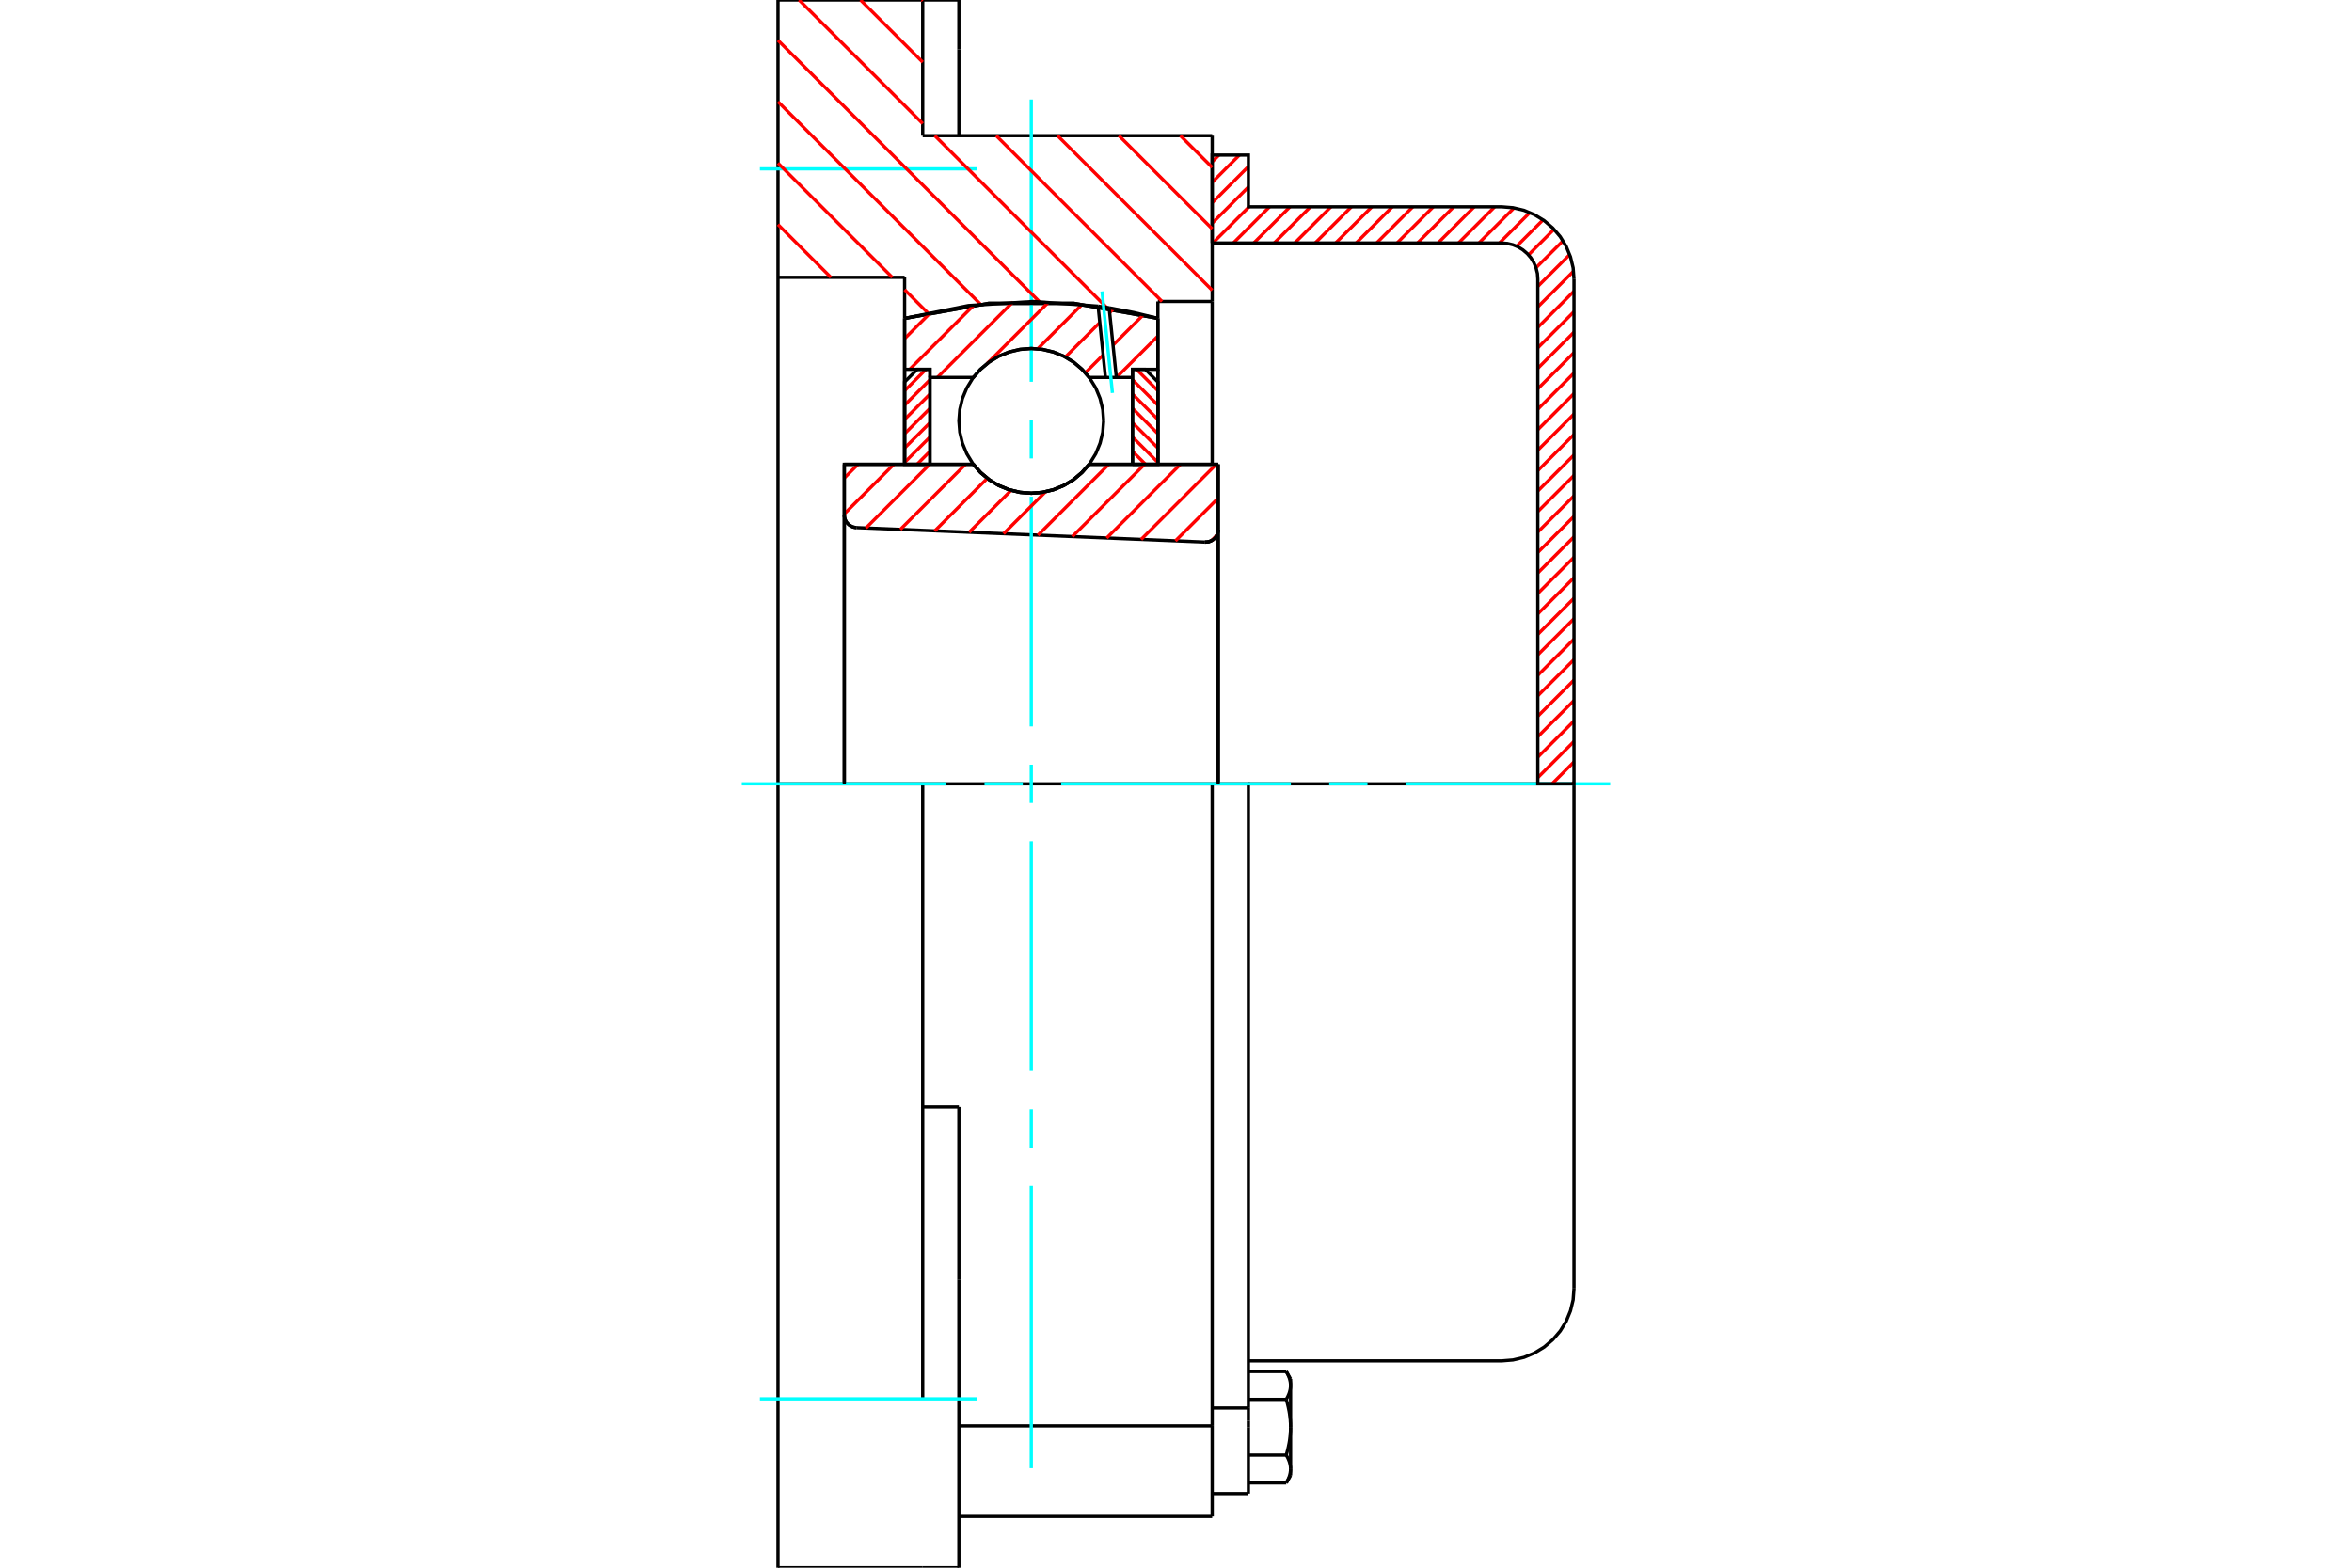 <?xml version="1.0" standalone="no"?>
<!DOCTYPE svg PUBLIC "-//W3C//DTD SVG 1.1//EN"
	"http://www.w3.org/Graphics/SVG/1.1/DTD/svg11.dtd">
<svg xmlns="http://www.w3.org/2000/svg" height="100%" width="100%" viewBox="0 0 36000 24000">
	<rect x="-1800" y="-1200" width="39600" height="26400" style="fill:#FFF"/>
	<g style="fill:none; fill-rule:evenodd" transform="matrix(1 0 0 1 0 0)">
		<g style="fill:none; stroke:#000; stroke-width:50; shape-rendering:geometricPrecision">
			<polyline points="18444,8299 18475,8298 18506,8292 18535,8281 18562,8265 18586,8245 18607,8222 18624,8196 18636,8167 18644,8137 18646,8106"/>
			<line x1="18646" y1="7108" x2="18646" y2="8106"/>
			<line x1="16671" y1="7108" x2="18646" y2="7108"/>
			<polyline points="14898,7108 15011,7236 15143,7346 15289,7434 15448,7498 15614,7538 15785,7551 15955,7538 16122,7498 16280,7434 16427,7346 16558,7236 16671,7108"/>
			<line x1="12923" y1="7108" x2="14898" y2="7108"/>
			<line x1="12923" y1="7883" x2="12923" y2="7108"/>
			<polyline points="12923,7883 12925,7913 12932,7942 12943,7969 12958,7995 12977,8017 12999,8037 13024,8053 13051,8066 13079,8073 13109,8077"/>
			<line x1="18444" y1="8299" x2="13109" y2="8077"/>
			<line x1="18646" y1="8106" x2="18646" y2="12000"/>
			<line x1="12923" y1="7883" x2="12923" y2="12000"/>
			<polyline points="18444,8299 18475,8298 18506,8292 18535,8281 18562,8265 18586,8245 18607,8222 18624,8196 18636,8167 18644,8137 18646,8106"/>
			<polyline points="18554,23215 18554,21849 18554,21829"/>
			<line x1="14677" y1="21829" x2="18554" y2="21829"/>
			<line x1="14123" y1="2077" x2="18554" y2="2077"/>
			<line x1="18554" y1="12000" x2="18554" y2="21829"/>
			<line x1="18554" y1="12000" x2="14123" y2="12000"/>
			<line x1="14677" y1="16947" x2="14123" y2="16947"/>
			<line x1="14123" y1="12000" x2="11908" y2="12000"/>
			<line x1="13846" y1="4246" x2="11908" y2="4246"/>
			<line x1="13846" y1="4874" x2="13846" y2="4246"/>
			<polyline points="17723,4874 16438,4644 15132,4644 13846,4874"/>
			<line x1="17723" y1="4615" x2="17723" y2="4874"/>
			<line x1="18554" y1="4615" x2="17723" y2="4615"/>
			<line x1="18554" y1="2077" x2="18554" y2="4615"/>
			<line x1="14123" y1="0" x2="14123" y2="2077"/>
			<line x1="11908" y1="0" x2="14123" y2="0"/>
			<line x1="11908" y1="4246" x2="11908" y2="0"/>
			<line x1="17723" y1="4874" x2="17723" y2="7108"/>
			<line x1="13846" y1="7108" x2="13846" y2="4874"/>
			<line x1="18554" y1="4615" x2="18554" y2="7108"/>
			<line x1="11908" y1="12000" x2="11908" y2="4246"/>
			<polyline points="11908,24000 11908,21415 11908,12000"/>
			<line x1="14677" y1="19588" x2="14677" y2="16947"/>
			<line x1="14123" y1="21415" x2="14123" y2="12000"/>
			<line x1="14677" y1="24000" x2="14677" y2="19588"/>
			<line x1="14677" y1="757" x2="14677" y2="0"/>
			<line x1="14677" y1="2077" x2="14677" y2="757"/>
			<line x1="11908" y1="24000" x2="14123" y2="24000"/>
			<line x1="14677" y1="23215" x2="18554" y2="23215"/>
			<line x1="14677" y1="0" x2="14123" y2="0"/>
			<line x1="14123" y1="24000" x2="14677" y2="24000"/>
			<line x1="18554" y1="21555" x2="19108" y2="21555"/>
			<line x1="19108" y1="21751" x2="19108" y2="21555"/>
			<line x1="19108" y1="21849" x2="19108" y2="21751"/>
			<line x1="19108" y1="22865" x2="19108" y2="21849"/>
			<polyline points="19108,21555 19108,12000 18554,12000"/>
			<polyline points="19688,21423 19692,21416 19695,21409 19699,21403 19702,21396 19706,21390 19709,21383 19712,21377 19715,21371 19718,21364 19721,21358 19723,21352 19726,21346 19728,21340 19731,21333 19733,21327 19735,21321 19737,21315 19739,21309 19740,21303 19742,21298 19743,21292 19745,21286 19746,21280 19747,21274 19749,21268 19750,21262 19750,21256 19751,21251 19752,21245 19753,21239 19753,21233 19753,21227 19754,21221 19754,21216 19754,21210"/>
			<polyline points="19754,21849 19754,21838 19754,21826 19753,21814 19753,21802 19753,21791 19752,21779 19751,21767 19750,21756 19750,21744 19749,21732 19747,21721 19746,21709 19745,21697 19743,21685 19742,21674 19740,21662 19739,21650 19737,21638 19735,21626 19733,21614 19731,21602 19728,21589 19726,21577 19723,21565 19721,21552 19718,21540 19715,21527 19712,21515 19709,21502 19706,21489 19702,21476 19699,21463 19695,21450 19692,21436 19688,21423"/>
			<line x1="19754" y1="21210" x2="19754" y2="21849"/>
			<polyline points="19754,22489 19754,22483 19754,22477 19753,22471 19753,22465 19753,22460 19752,22454 19751,22448 19750,22442 19750,22436 19749,22430 19747,22424 19746,22419 19745,22413 19743,22407 19742,22401 19740,22395 19739,22389 19737,22383 19735,22377 19733,22371 19731,22365 19728,22359 19726,22353 19723,22347 19721,22340 19718,22334 19715,22328 19712,22321 19709,22315 19706,22309 19702,22302 19699,22296 19695,22289 19692,22282 19688,22276"/>
			<line x1="19754" y1="21849" x2="19754" y2="22489"/>
			<polyline points="19688,22276 19692,22262 19695,22249 19699,22236 19702,22222 19706,22209 19709,22197 19712,22184 19715,22171 19718,22158 19721,22146 19723,22134 19726,22121 19728,22109 19731,22097 19733,22085 19735,22073 19737,22061 19739,22049 19740,22037 19742,22025 19743,22013 19745,22001 19746,21989 19747,21978 19749,21966 19750,21954 19750,21943 19751,21931 19752,21919 19753,21908 19753,21896 19753,21884 19754,21873 19754,21861 19754,21849"/>
			<line x1="19754" y1="22489" x2="19754" y2="22588"/>
			<polyline points="19688,22702 19692,22695 19695,22689 19699,22682 19702,22675 19706,22669 19709,22662 19712,22656 19715,22650 19718,22643 19721,22637 19723,22631 19726,22625 19728,22619 19731,22613 19733,22606 19735,22600 19737,22594 19739,22588 19740,22583 19742,22577 19743,22571 19745,22565 19746,22559 19747,22553 19749,22547 19750,22541 19750,22535 19751,22530 19752,22524 19753,22518 19753,22512 19753,22506 19754,22500 19754,22495 19754,22489"/>
			<polyline points="19754,21210 19754,21204 19754,21198 19753,21192 19753,21186 19753,21180 19752,21175 19751,21169 19750,21163 19750,21157 19749,21151 19747,21145 19746,21140 19745,21134 19743,21128 19742,21122 19740,21116 19739,21110 19737,21104 19735,21098 19733,21092 19731,21086 19728,21080 19726,21074 19723,21068 19721,21061 19718,21055 19715,21049 19712,21042 19709,21036 19706,21030 19702,21023 19699,21017 19695,21010 19692,21003 19688,20997"/>
			<line x1="19754" y1="21111" x2="19754" y2="21210"/>
			<line x1="19108" y1="22702" x2="19688" y2="22702"/>
			<line x1="19108" y1="22276" x2="19688" y2="22276"/>
			<line x1="19108" y1="21423" x2="19688" y2="21423"/>
			<line x1="19108" y1="20997" x2="19688" y2="20997"/>
			<polyline points="24092,12000 22985,12000 19108,12000"/>
			<line x1="24092" y1="19726" x2="24092" y2="12000"/>
			<line x1="18554" y1="22865" x2="19108" y2="22865"/>
			<line x1="19688" y1="22702" x2="19754" y2="22588"/>
			<line x1="19754" y1="21111" x2="19688" y2="20997"/>
			<polyline points="22985,20834 23158,20820 23327,20780 23487,20713 23636,20622 23768,20509 23881,20377 23972,20229 24038,20068 24079,19899 24092,19726"/>
			<line x1="19108" y1="20834" x2="22985" y2="20834"/>
		</g>
		<g style="fill:none; stroke:#0FF; stroke-width:50; shape-rendering:geometricPrecision">
			<line x1="15785" y1="22477" x2="15785" y2="18155"/>
			<line x1="15785" y1="17568" x2="15785" y2="16982"/>
			<line x1="15785" y1="16396" x2="15785" y2="12879"/>
			<line x1="15785" y1="12293" x2="15785" y2="11707"/>
			<line x1="15785" y1="11121" x2="15785" y2="7604"/>
			<line x1="15785" y1="7018" x2="15785" y2="6432"/>
			<line x1="15785" y1="5845" x2="15785" y2="1523"/>
			<line x1="11354" y1="12000" x2="14483" y2="12000"/>
			<line x1="15069" y1="12000" x2="15655" y2="12000"/>
			<line x1="16242" y1="12000" x2="19758" y2="12000"/>
			<line x1="20345" y1="12000" x2="20931" y2="12000"/>
			<line x1="21517" y1="12000" x2="24646" y2="12000"/>
			<line x1="11631" y1="2585" x2="14954" y2="2585"/>
			<line x1="11631" y1="21415" x2="14954" y2="21415"/>
		</g>
		<g style="fill:none; stroke:#F00; stroke-width:50; shape-rendering:geometricPrecision">
			<line x1="24092" y1="11977" x2="24070" y2="12000"/>
			<line x1="24092" y1="11664" x2="23756" y2="12000"/>
			<line x1="24092" y1="11351" x2="23538" y2="11905"/>
			<line x1="24092" y1="11038" x2="23538" y2="11591"/>
			<line x1="24092" y1="10724" x2="23538" y2="11278"/>
			<line x1="24092" y1="10411" x2="23538" y2="10965"/>
			<line x1="24092" y1="10098" x2="23538" y2="10652"/>
			<line x1="24092" y1="9784" x2="23538" y2="10338"/>
			<line x1="24092" y1="9471" x2="23538" y2="10025"/>
			<line x1="24092" y1="9158" x2="23538" y2="9712"/>
			<line x1="24092" y1="8844" x2="23538" y2="9398"/>
			<line x1="24092" y1="8531" x2="23538" y2="9085"/>
			<line x1="24092" y1="8218" x2="23538" y2="8772"/>
			<line x1="24092" y1="7905" x2="23538" y2="8458"/>
			<line x1="24092" y1="7591" x2="23538" y2="8145"/>
			<line x1="24092" y1="7278" x2="23538" y2="7832"/>
			<line x1="24092" y1="6965" x2="23538" y2="7518"/>
			<line x1="24092" y1="6651" x2="23538" y2="7205"/>
			<line x1="24092" y1="6338" x2="23538" y2="6892"/>
			<line x1="24092" y1="6025" x2="23538" y2="6579"/>
			<line x1="24092" y1="5711" x2="23538" y2="6265"/>
			<line x1="24092" y1="5398" x2="23538" y2="5952"/>
			<line x1="24092" y1="5085" x2="23538" y2="5639"/>
			<line x1="24092" y1="4772" x2="23538" y2="5325"/>
			<line x1="24092" y1="4458" x2="23538" y2="5012"/>
			<line x1="24085" y1="4152" x2="23538" y2="4699"/>
			<line x1="24026" y1="3898" x2="23538" y2="4385"/>
			<line x1="23924" y1="3687" x2="23510" y2="4100"/>
			<line x1="23787" y1="3510" x2="23395" y2="3902"/>
			<line x1="23618" y1="3366" x2="23214" y2="3770"/>
			<line x1="23416" y1="3254" x2="22951" y2="3720"/>
			<line x1="23174" y1="3183" x2="22637" y2="3720"/>
			<line x1="22878" y1="3166" x2="22324" y2="3720"/>
			<line x1="22565" y1="3166" x2="22011" y2="3720"/>
			<line x1="22251" y1="3166" x2="21697" y2="3720"/>
			<line x1="21938" y1="3166" x2="21384" y2="3720"/>
			<line x1="21625" y1="3166" x2="21071" y2="3720"/>
			<line x1="21311" y1="3166" x2="20758" y2="3720"/>
			<line x1="20998" y1="3166" x2="20444" y2="3720"/>
			<line x1="20685" y1="3166" x2="20131" y2="3720"/>
			<line x1="20372" y1="3166" x2="19818" y2="3720"/>
			<line x1="20058" y1="3166" x2="19504" y2="3720"/>
			<line x1="19745" y1="3166" x2="19191" y2="3720"/>
			<line x1="19432" y1="3166" x2="18878" y2="3720"/>
			<line x1="19118" y1="3166" x2="18564" y2="3720"/>
			<line x1="19108" y1="2863" x2="18554" y2="3417"/>
			<line x1="19108" y1="2550" x2="18554" y2="3104"/>
			<line x1="18970" y1="2374" x2="18554" y2="2791"/>
			<line x1="18657" y1="2374" x2="18554" y2="2477"/>
		</g>
		<g style="fill:none; stroke:#000; stroke-width:50; shape-rendering:geometricPrecision">
			<polyline points="18554,3720 18554,2374 19108,2374 19108,3166 22985,3166"/>
			<polyline points="24092,4274 24079,4101 24038,3932 23972,3771 23881,3623 23768,3491 23636,3378 23487,3287 23327,3220 23158,3180 22985,3166"/>
			<polyline points="24092,4274 24092,12000 23538,12000 23538,4274 23532,4187 23511,4103 23478,4022 23433,3948 23376,3882 23310,3826 23236,3780 23156,3747 23071,3727 22985,3720 18554,3720"/>
		</g>
		<g style="fill:none; stroke:#F00; stroke-width:50; shape-rendering:geometricPrecision">
			<line x1="18067" y1="2077" x2="18554" y2="2563"/>
			<line x1="17127" y1="2077" x2="18554" y2="3503"/>
			<line x1="14111" y1="0" x2="14123" y2="13"/>
			<line x1="16187" y1="2077" x2="18554" y2="4443"/>
			<line x1="13171" y1="0" x2="14123" y2="952"/>
			<line x1="15248" y1="2077" x2="17786" y2="4615"/>
			<line x1="12231" y1="0" x2="14123" y2="1892"/>
			<line x1="14308" y1="2077" x2="16940" y2="4709"/>
			<line x1="11908" y1="617" x2="15908" y2="4617"/>
			<line x1="11908" y1="1557" x2="15008" y2="4658"/>
			<line x1="11908" y1="2497" x2="13657" y2="4246"/>
			<line x1="13846" y1="4435" x2="14201" y2="4790"/>
			<line x1="11908" y1="3437" x2="12717" y2="4246"/>
		</g>
		<g style="fill:none; stroke:#000; stroke-width:50; shape-rendering:geometricPrecision">
			<polyline points="17723,4874 16438,4644 15132,4644 13846,4874"/>
		</g>
		<g style="fill:none; stroke:#F00; stroke-width:50; shape-rendering:geometricPrecision">
			<line x1="14174" y1="5654" x2="13846" y2="5982"/>
			<line x1="14234" y1="5814" x2="13846" y2="6202"/>
			<line x1="14234" y1="6033" x2="13846" y2="6421"/>
			<line x1="14234" y1="6252" x2="13846" y2="6640"/>
			<line x1="14234" y1="6472" x2="13846" y2="6859"/>
			<line x1="14234" y1="6691" x2="13846" y2="7079"/>
			<line x1="14234" y1="6910" x2="14037" y2="7108"/>
		</g>
		<g style="fill:none; stroke:#000; stroke-width:50; shape-rendering:geometricPrecision">
			<polyline points="14234,7108 14234,5654 14040,5654 13846,5848 13846,7108 14234,7108"/>
		</g>
		<g style="fill:none; stroke:#F00; stroke-width:50; shape-rendering:geometricPrecision">
			<line x1="17395" y1="5654" x2="17723" y2="5982"/>
			<line x1="17335" y1="5814" x2="17723" y2="6202"/>
			<line x1="17335" y1="6033" x2="17723" y2="6421"/>
			<line x1="17335" y1="6252" x2="17723" y2="6640"/>
			<line x1="17335" y1="6472" x2="17723" y2="6859"/>
			<line x1="17335" y1="6691" x2="17723" y2="7079"/>
			<line x1="17335" y1="6910" x2="17533" y2="7108"/>
		</g>
		<g style="fill:none; stroke:#000; stroke-width:50; shape-rendering:geometricPrecision">
			<polyline points="17335,7108 17335,5654 17529,5654 17723,5848 17723,7108 17335,7108"/>
			<polyline points="16892,6443 16879,6270 16838,6101 16772,5940 16681,5792 16568,5660 16436,5547 16287,5456 16127,5390 15958,5349 15785,5335 15611,5349 15442,5390 15282,5456 15134,5547 15001,5660 14888,5792 14798,5940 14731,6101 14691,6270 14677,6443 14691,6616 14731,6785 14798,6946 14888,7094 15001,7226 15134,7339 15282,7430 15442,7497 15611,7537 15785,7551 15958,7537 16127,7497 16287,7430 16436,7339 16568,7226 16681,7094 16772,6946 16838,6785 16879,6616 16892,6443"/>
		</g>
		<g style="fill:none; stroke:#F00; stroke-width:50; shape-rendering:geometricPrecision">
			<line x1="17723" y1="5145" x2="17089" y2="5778"/>
			<line x1="17499" y1="4821" x2="17036" y2="5284"/>
			<line x1="16884" y1="5435" x2="16612" y2="5707"/>
			<line x1="17046" y1="4725" x2="16985" y2="4786"/>
			<line x1="16833" y1="4938" x2="16306" y2="5466"/>
			<line x1="16563" y1="4660" x2="15883" y2="5340"/>
			<line x1="16051" y1="4624" x2="15109" y2="5566"/>
			<line x1="14906" y1="5769" x2="14896" y2="5778"/>
			<line x1="15504" y1="4623" x2="14348" y2="5778"/>
			<line x1="14909" y1="4669" x2="13924" y2="5654"/>
			<line x1="14249" y1="4780" x2="13846" y2="5184"/>
		</g>
		<g style="fill:none; stroke:#000; stroke-width:50; shape-rendering:geometricPrecision">
			<polyline points="13846,7108 13846,5654 13846,4874"/>
			<polyline points="16808,4687 15815,4615 14822,4678 13846,4874"/>
			<polyline points="16977,4712 16892,4699 16808,4687"/>
			<polyline points="17723,4874 17352,4784 16977,4712"/>
			<polyline points="17723,4874 17723,5654 17335,5654 17335,5778 17335,7108"/>
			<polyline points="17335,5778 17087,5778 16920,5778 16671,5778 16558,5650 16427,5540 16280,5452 16122,5388 15955,5349 15785,5335 15614,5349 15448,5388 15289,5452 15143,5540 15011,5650 14898,5778 14234,5778 14234,7108"/>
			<polyline points="14234,5778 14234,5654 13846,5654"/>
			<line x1="17723" y1="5654" x2="17723" y2="7108"/>
		</g>
		<g style="fill:none; stroke:#0FF; stroke-width:50; shape-rendering:geometricPrecision">
			<line x1="17027" y1="6016" x2="16868" y2="4461"/>
		</g>
		<g style="fill:none; stroke:#000; stroke-width:50; shape-rendering:geometricPrecision">
			<line x1="16920" y1="5778" x2="16808" y2="4687"/>
			<line x1="17087" y1="5778" x2="16977" y2="4712"/>
		</g>
		<g style="fill:none; stroke:#F00; stroke-width:50; shape-rendering:geometricPrecision">
			<line x1="18622" y1="8199" x2="18545" y2="8276"/>
			<line x1="18646" y1="7626" x2="17992" y2="8280"/>
			<line x1="18617" y1="7108" x2="17466" y2="8259"/>
			<line x1="18068" y1="7108" x2="16939" y2="8237"/>
			<line x1="17520" y1="7108" x2="16413" y2="8215"/>
			<line x1="16972" y1="7108" x2="15887" y2="8193"/>
			<line x1="16002" y1="7529" x2="15360" y2="8171"/>
			<line x1="15476" y1="7507" x2="14834" y2="8149"/>
			<line x1="15112" y1="7323" x2="14308" y2="8127"/>
			<line x1="14779" y1="7108" x2="13781" y2="8105"/>
			<line x1="14230" y1="7108" x2="13255" y2="8083"/>
			<line x1="13682" y1="7108" x2="12923" y2="7867"/>
			<line x1="13134" y1="7108" x2="12923" y2="7318"/>
		</g>
		<g style="fill:none; stroke:#000; stroke-width:50; shape-rendering:geometricPrecision">
			<polyline points="12923,7883 12925,7913 12932,7942 12943,7969 12958,7995 12977,8017 12999,8037 13024,8053 13051,8066 13079,8073 13109,8077"/>
			<polyline points="18444,8299 18475,8298 18506,8292 18535,8281 18562,8265 18586,8245 18607,8222 18624,8196 18636,8167 18644,8137 18646,8106"/>
			<polyline points="18646,7108 18258,7108 16671,7108"/>
			<polyline points="14898,7108 15011,7236 15143,7346 15289,7434 15448,7498 15614,7538 15785,7551 15955,7538 16122,7498 16280,7434 16427,7346 16558,7236 16671,7108"/>
			<polyline points="14898,7108 13311,7108 12923,7108 12923,12000"/>
			<line x1="18646" y1="12000" x2="18646" y2="7108"/>
		</g>
	</g>
</svg>
